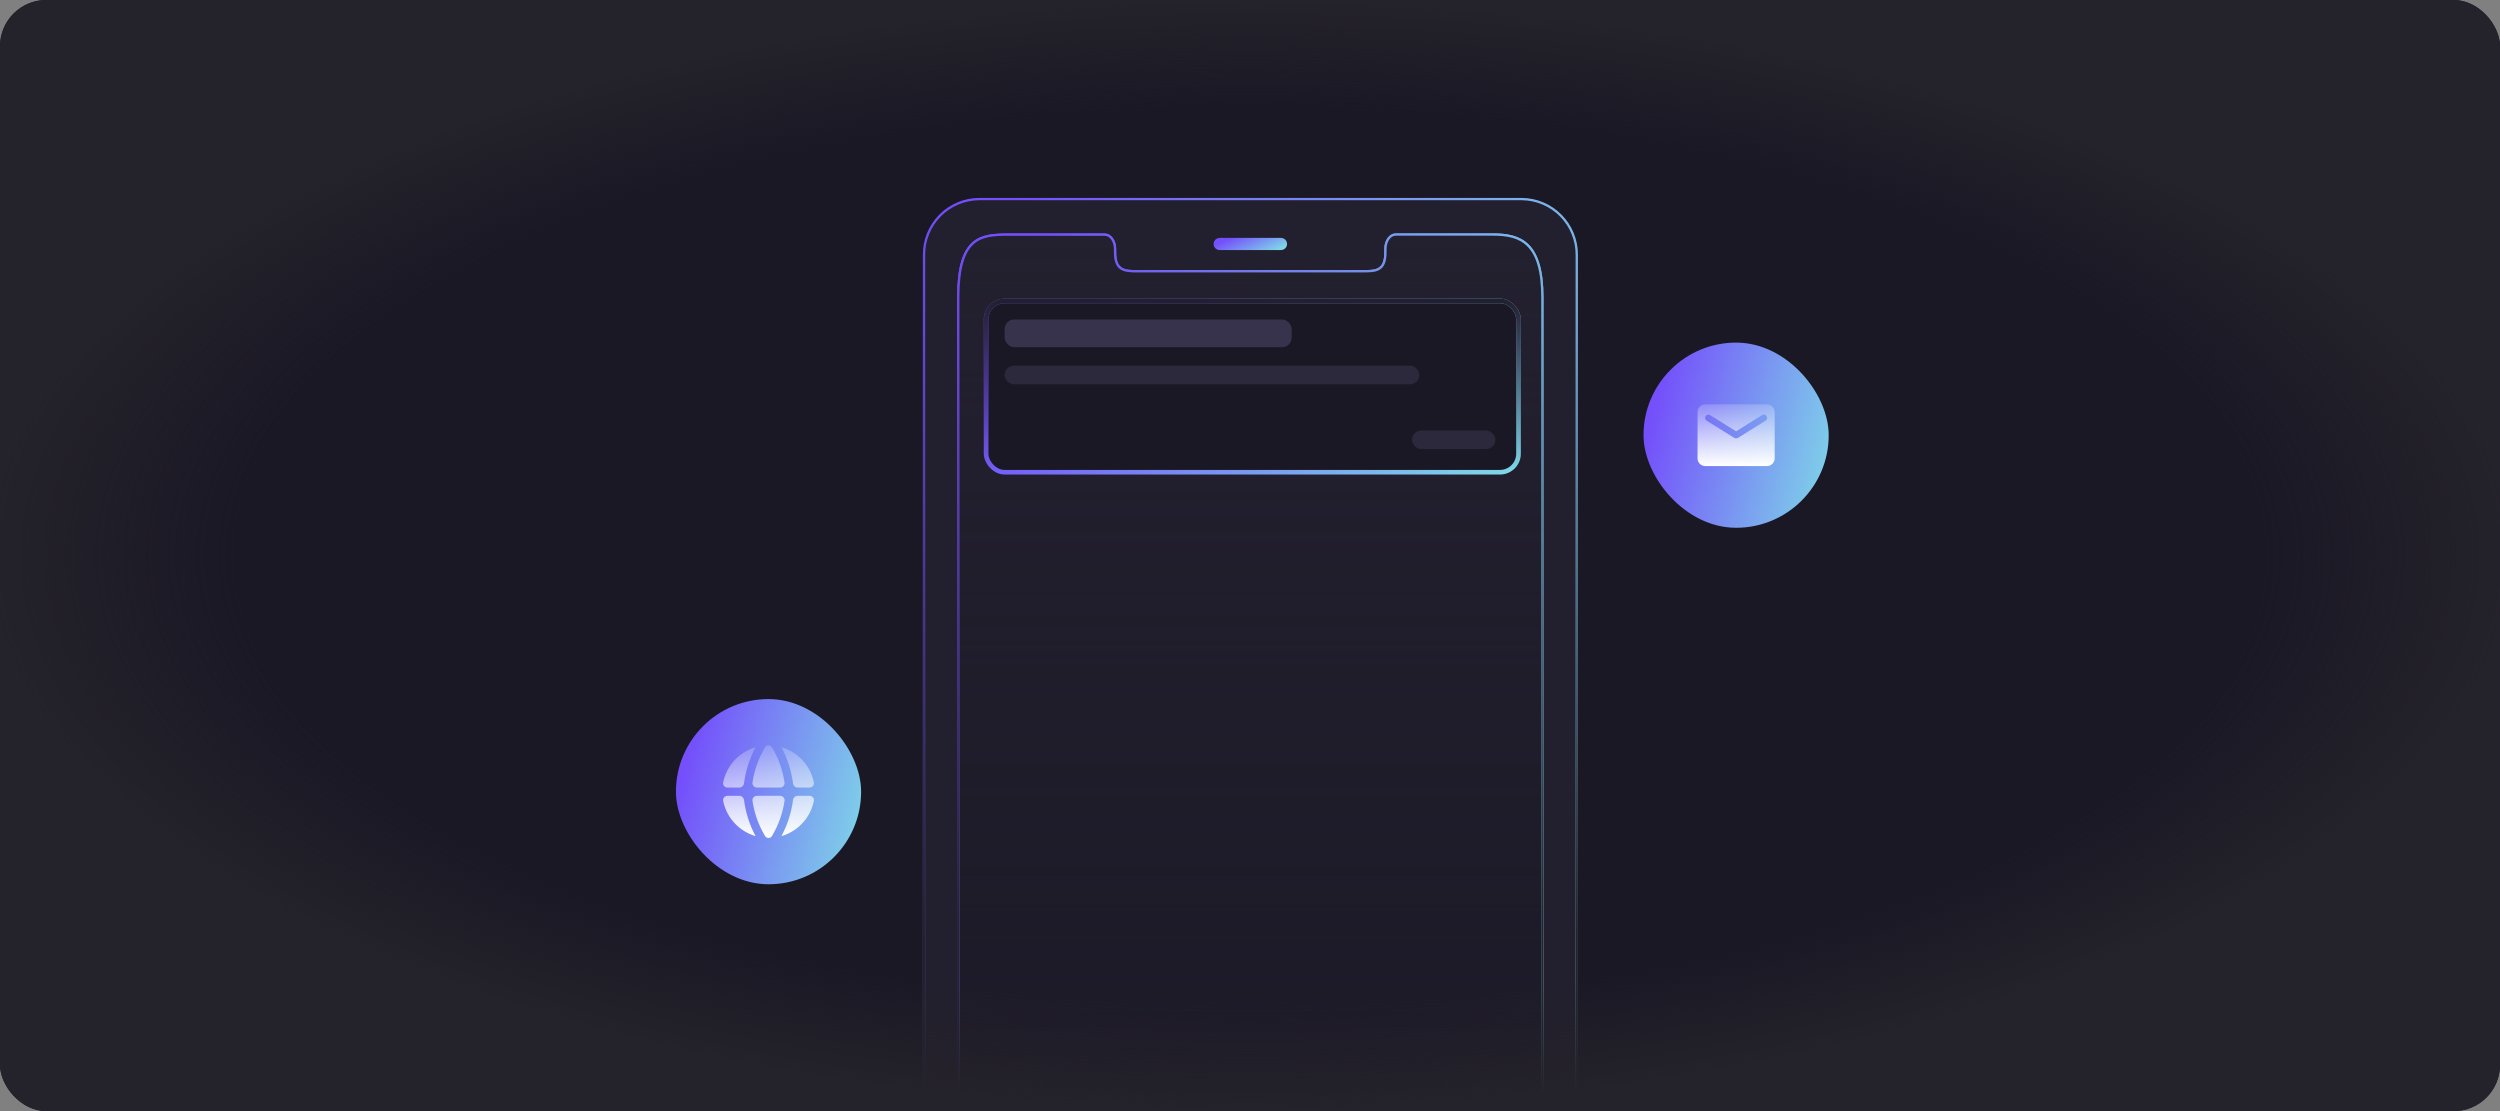 <svg width="540" height="240" viewBox="0 0 540 240" fill="none" xmlns="http://www.w3.org/2000/svg">
<rect x="0" y="0" width="540" height="240" fill="#808080" stroke="none"/>
<g clip-path="url(#clip0_196_1490)">
<rect width="540" height="240" rx="10" fill="#1A1825"/>
<path d="M328.7 43H211.46C209.887 43.014 208.332 43.337 206.884 43.952C205.436 44.567 204.124 45.461 203.021 46.583C201.919 47.705 201.049 49.034 200.46 50.492C199.871 51.951 199.576 53.512 199.59 55.085V296.502C199.563 299.678 200.797 302.735 203.023 305.001C205.249 307.268 208.284 308.557 211.46 308.586H328.7C331.878 308.559 334.915 307.27 337.144 305.004C339.372 302.738 340.609 299.68 340.583 296.502V55.085C340.597 53.511 340.301 51.95 339.711 50.49C339.121 49.031 338.249 47.702 337.146 46.58C336.042 45.458 334.728 44.564 333.279 43.95C331.83 43.335 330.274 43.013 328.7 43ZM333.16 289.023C333.16 295.378 328.401 300.518 322.533 300.518H217.62C211.731 300.518 206.979 295.378 206.979 289.023V64.256C206.979 51.311 211.731 50.68 217.62 50.68H238.633C239.854 50.68 240.853 52.067 240.853 53.788V54.544C240.853 58.574 243.059 58.588 245.772 58.588H294.333C297.107 58.588 299.251 58.588 299.251 54.544V53.767C299.251 52.046 300.236 50.659 301.485 50.659H322.498C328.367 50.659 333.126 52.379 333.126 64.235L333.16 289.023Z" fill="#221F2E"/>
<path d="M328.7 43H211.46C209.887 43.014 208.332 43.337 206.884 43.952C205.436 44.567 204.124 45.461 203.021 46.583C201.919 47.705 201.049 49.034 200.46 50.492C199.871 51.951 199.576 53.512 199.59 55.085V296.502C199.563 299.678 200.797 302.735 203.023 305.001C205.249 307.268 208.284 308.557 211.46 308.586H328.7C331.878 308.559 334.915 307.27 337.144 305.004C339.372 302.738 340.609 299.68 340.583 296.502V55.085C340.597 53.511 340.301 51.95 339.711 50.49C339.121 49.031 338.249 47.702 337.146 46.58C336.042 45.458 334.728 44.564 333.279 43.95C331.83 43.335 330.274 43.013 328.7 43ZM333.16 289.023C333.16 295.378 328.401 300.518 322.533 300.518H217.62C211.731 300.518 206.979 295.378 206.979 289.023V64.256C206.979 51.311 211.731 50.68 217.62 50.68H238.633C239.854 50.68 240.853 52.067 240.853 53.788V54.544C240.853 58.574 243.059 58.588 245.772 58.588H294.333C297.107 58.588 299.251 58.588 299.251 54.544V53.767C299.251 52.046 300.236 50.659 301.485 50.659H322.498C328.367 50.659 333.126 52.379 333.126 64.235L333.16 289.023Z" stroke="url(#paint0_linear_196_1490)" stroke-width="0.5"/>
<path d="M328.7 43H211.46C209.887 43.014 208.332 43.337 206.884 43.952C205.436 44.567 204.124 45.461 203.021 46.583C201.919 47.705 201.049 49.034 200.46 50.492C199.871 51.951 199.576 53.512 199.59 55.085V296.502C199.563 299.678 200.797 302.735 203.023 305.001C205.249 307.268 208.284 308.557 211.46 308.586H328.7C331.878 308.559 334.915 307.27 337.144 305.004C339.372 302.738 340.609 299.68 340.583 296.502V55.085C340.597 53.511 340.301 51.95 339.711 50.49C339.121 49.031 338.249 47.702 337.146 46.58C336.042 45.458 334.728 44.564 333.279 43.95C331.83 43.335 330.274 43.013 328.7 43ZM333.16 289.023C333.16 295.378 328.401 300.518 322.533 300.518H217.62C211.731 300.518 206.979 295.378 206.979 289.023V64.256C206.979 51.311 211.731 50.68 217.62 50.68H238.633C239.854 50.68 240.853 52.067 240.853 53.788V54.544C240.853 58.574 243.059 58.588 245.772 58.588H294.333C297.107 58.588 299.251 58.588 299.251 54.544V53.767C299.251 52.046 300.236 50.659 301.485 50.659H322.498C328.367 50.659 333.126 52.379 333.126 64.235L333.16 289.023Z" stroke="url(#paint1_linear_196_1490)" stroke-width="0.5"/>
<path d="M276.699 53.517H263.442C263.225 53.517 263.016 53.431 262.863 53.277C262.709 53.124 262.623 52.915 262.623 52.698C262.623 52.591 262.644 52.484 262.685 52.385C262.727 52.286 262.787 52.196 262.863 52.12C262.939 52.043 263.029 51.983 263.128 51.942C263.228 51.901 263.334 51.88 263.442 51.88H276.699C276.806 51.88 276.913 51.901 277.012 51.942C277.111 51.983 277.202 52.043 277.278 52.12C277.354 52.196 277.414 52.286 277.455 52.385C277.496 52.484 277.517 52.591 277.517 52.698C277.517 52.915 277.431 53.124 277.278 53.277C277.124 53.431 276.916 53.517 276.699 53.517Z" fill="url(#paint2_linear_196_1490)" stroke="url(#paint3_linear_196_1490)"/>
<path d="M333.16 64.256V289.023C333.16 295.378 328.401 300.518 322.533 300.518H217.62C211.731 300.518 206.979 295.378 206.979 289.023V64.256C206.979 51.311 211.731 50.68 217.62 50.68H238.633C239.854 50.68 240.853 52.067 240.853 53.788V54.544C240.853 58.574 243.059 58.588 245.772 58.588H294.333C297.107 58.588 299.251 58.588 299.251 54.544V53.767C299.251 52.046 300.236 50.659 301.485 50.659H322.498C328.401 50.659 333.16 52.379 333.16 64.256Z" fill="url(#paint4_linear_196_1490)"/>
<path d="M333.16 64.256V289.023C333.16 295.378 328.401 300.518 322.533 300.518H217.62C211.731 300.518 206.979 295.378 206.979 289.023V64.256C206.979 51.311 211.731 50.68 217.62 50.68H238.633C239.854 50.68 240.853 52.067 240.853 53.788V54.544C240.853 58.574 243.059 58.588 245.772 58.588H294.333C297.107 58.588 299.251 58.588 299.251 54.544V53.767C299.251 52.046 300.236 50.659 301.485 50.659H322.498C328.401 50.659 333.16 52.379 333.16 64.256Z" stroke="url(#paint5_linear_196_1490)" stroke-width="0.5"/>
<path d="M333.16 64.256V289.023C333.16 295.378 328.401 300.518 322.533 300.518H217.62C211.731 300.518 206.979 295.378 206.979 289.023V64.256C206.979 51.311 211.731 50.68 217.62 50.68H238.633C239.854 50.68 240.853 52.067 240.853 53.788V54.544C240.853 58.574 243.059 58.588 245.772 58.588H294.333C297.107 58.588 299.251 58.588 299.251 54.544V53.767C299.251 52.046 300.236 50.659 301.485 50.659H322.498C328.401 50.659 333.16 52.379 333.16 64.256Z" stroke="url(#paint6_linear_196_1490)" stroke-width="0.5"/>
<rect x="213" y="65" width="115" height="37" rx="4" fill="#1A1825"/>
<rect x="213" y="65" width="115" height="37" rx="4" stroke="url(#paint7_linear_196_1490)"/>
<rect x="213" y="65" width="115" height="37" rx="4" stroke="url(#paint8_linear_196_1490)"/>
<rect x="217" y="69" width="62" height="6" rx="2.083" fill="#38334D"/>
<rect x="217" y="79" width="89.583" height="4" rx="2" fill="#2D293D"/>
<rect x="305" y="93" width="18" height="4" rx="2" fill="#2D293D"/>
<rect width="540" height="240" fill="url(#paint9_radial_196_1490)"/>
<rect x="146" y="151" width="40" height="40" rx="20" fill="url(#paint10_linear_196_1490)"/>
<path fill-rule="evenodd" clip-rule="evenodd" d="M163.212 161.394C161.279 161.957 159.561 163.09 158.281 164.644C157.234 165.916 156.521 167.421 156.197 169.025C156.08 169.601 156.546 170.107 157.134 170.107H159.694C160.213 170.107 160.643 169.71 160.709 169.196C161.059 166.467 161.906 163.822 163.21 161.393M160.709 172.804C160.643 172.29 160.213 171.893 159.694 171.893H157.133C156.546 171.893 156.08 172.399 156.197 172.975C156.521 174.579 157.234 176.085 158.28 177.356C159.56 178.911 161.278 180.044 163.21 180.607C161.906 178.178 161.059 175.533 160.709 172.804ZM165.998 181.001C165.687 181.001 165.402 180.833 165.242 180.565C163.851 178.238 162.932 175.662 162.534 172.984C162.448 172.401 162.912 171.893 163.501 171.893H168.496C169.085 171.893 169.549 172.401 169.462 172.984C169.064 175.662 168.145 178.238 166.755 180.565C166.595 180.833 166.31 181.001 165.998 181.001ZM168.788 180.606C170.72 180.042 172.438 178.91 173.717 177.356C174.764 176.084 175.477 174.579 175.801 172.975C175.918 172.399 175.452 171.893 174.865 171.893H172.304C171.786 171.893 171.355 172.29 171.289 172.804C170.939 175.533 170.092 178.178 168.788 180.607M171.289 169.197C171.355 169.712 171.786 170.109 172.304 170.109H174.865C175.453 170.109 175.918 169.602 175.801 169.026C175.478 167.423 174.764 165.917 173.718 164.645C172.439 163.091 170.72 161.958 168.788 161.394C170.092 163.823 170.939 166.468 171.289 169.197ZM165.241 161.434C165.401 161.167 165.687 160.999 165.998 160.999C166.311 160.999 166.597 161.168 166.757 161.436C168.146 163.763 169.065 166.339 169.462 169.016C169.549 169.599 169.085 170.107 168.496 170.107H163.503C162.913 170.107 162.45 169.599 162.536 169.015C162.936 166.323 163.856 163.746 165.241 161.434Z" fill="url(#paint11_linear_196_1490)"/>
<rect x="355" y="74" width="40" height="40" rx="20" fill="url(#paint12_linear_196_1490)"/>
<path d="M381.666 87.333H368.333C367.416 87.333 366.674 88.083 366.674 89L366.666 99C366.666 99.917 367.416 100.667 368.333 100.667H381.666C382.583 100.667 383.333 99.917 383.333 99V89C383.333 88.083 382.583 87.333 381.666 87.333ZM381.333 90.875L375.441 94.558C375.174 94.725 374.824 94.725 374.558 94.558L368.666 90.875C368.582 90.828 368.509 90.765 368.451 90.689C368.393 90.613 368.35 90.526 368.326 90.433C368.303 90.34 368.298 90.243 368.313 90.149C368.328 90.054 368.361 89.963 368.412 89.882C368.463 89.801 368.53 89.731 368.608 89.676C368.687 89.621 368.776 89.583 368.87 89.564C368.964 89.544 369.06 89.544 369.154 89.563C369.248 89.582 369.337 89.62 369.416 89.675L374.999 93.167L380.583 89.675C380.661 89.62 380.75 89.582 380.844 89.563C380.938 89.544 381.035 89.544 381.129 89.564C381.223 89.583 381.312 89.621 381.39 89.676C381.469 89.731 381.536 89.801 381.587 89.882C381.637 89.963 381.671 90.054 381.686 90.149C381.701 90.243 381.696 90.34 381.672 90.433C381.648 90.526 381.606 90.613 381.548 90.689C381.489 90.765 381.416 90.828 381.333 90.875Z" fill="url(#paint13_linear_196_1490)"/>
</g>
<defs>
<linearGradient id="paint0_linear_196_1490" x1="199.59" y1="43" x2="386.632" y2="67.478" gradientUnits="userSpaceOnUse">
<stop offset="0.1" stop-color="#744FFB"/>
<stop offset="1" stop-color="#80E6E6"/>
</linearGradient>
<linearGradient id="paint1_linear_196_1490" x1="270.087" y1="43" x2="270.087" y2="308.586" gradientUnits="userSpaceOnUse">
<stop stop-color="#24222A" stop-opacity="0"/>
<stop offset="0.6" stop-color="#24222A"/>
</linearGradient>
<linearGradient id="paint2_linear_196_1490" x1="262.623" y1="51.88" x2="265.956" y2="59.355" gradientUnits="userSpaceOnUse">
<stop offset="0.1" stop-color="#744FFB"/>
<stop offset="1" stop-color="#80E6E6"/>
</linearGradient>
<linearGradient id="paint3_linear_196_1490" x1="262.623" y1="51.88" x2="265.956" y2="59.355" gradientUnits="userSpaceOnUse">
<stop offset="0.1" stop-color="#744FFB"/>
<stop offset="1" stop-color="#80E6E6"/>
</linearGradient>
<linearGradient id="paint4_linear_196_1490" x1="270.069" y1="50.659" x2="270.069" y2="300.518" gradientUnits="userSpaceOnUse">
<stop stop-color="#23202F"/>
<stop offset="1" stop-color="#23202F" stop-opacity="0"/>
</linearGradient>
<linearGradient id="paint5_linear_196_1490" x1="206.979" y1="50.659" x2="374.639" y2="71.531" gradientUnits="userSpaceOnUse">
<stop offset="0.1" stop-color="#744FFB"/>
<stop offset="1" stop-color="#80E6E6"/>
</linearGradient>
<linearGradient id="paint6_linear_196_1490" x1="270.069" y1="50.659" x2="270.069" y2="300.518" gradientUnits="userSpaceOnUse">
<stop stop-color="#24222A" stop-opacity="0"/>
<stop offset="0.6" stop-color="#24222A"/>
</linearGradient>
<linearGradient id="paint7_linear_196_1490" x1="213" y1="65" x2="310.775" y2="139.913" gradientUnits="userSpaceOnUse">
<stop offset="0.1" stop-color="#744FFB"/>
<stop offset="1" stop-color="#80E6E6"/>
</linearGradient>
<linearGradient id="paint8_linear_196_1490" x1="271" y1="65" x2="271" y2="102" gradientUnits="userSpaceOnUse">
<stop stop-color="#22202E"/>
<stop offset="1" stop-color="#22202E" stop-opacity="0"/>
</linearGradient>
<radialGradient id="paint9_radial_196_1490" cx="0" cy="0" r="1" gradientUnits="userSpaceOnUse" gradientTransform="translate(270 120) rotate(90) scale(120 270)">
<stop offset="0.804" stop-color="#24222A" stop-opacity="0"/>
<stop offset="1" stop-color="#24222A"/>
</radialGradient>
<linearGradient id="paint10_linear_196_1490" x1="146" y1="151" x2="196.881" y2="163.543" gradientUnits="userSpaceOnUse">
<stop offset="0.1" stop-color="#744FFB"/>
<stop offset="1" stop-color="#80E6E6"/>
</linearGradient>
<linearGradient id="paint11_linear_196_1490" x1="165.999" y1="160.999" x2="165.999" y2="181.001" gradientUnits="userSpaceOnUse">
<stop stop-color="white" stop-opacity="0.2"/>
<stop offset="1" stop-color="white"/>
</linearGradient>
<linearGradient id="paint12_linear_196_1490" x1="355" y1="74" x2="405.881" y2="86.543" gradientUnits="userSpaceOnUse">
<stop offset="0.1" stop-color="#744FFB"/>
<stop offset="1" stop-color="#80E6E6"/>
</linearGradient>
<linearGradient id="paint13_linear_196_1490" x1="374.999" y1="87.333" x2="374.999" y2="100.667" gradientUnits="userSpaceOnUse">
<stop stop-color="white" stop-opacity="0.2"/>
<stop offset="1" stop-color="white"/>
</linearGradient>
<clipPath id="clip0_196_1490">
<rect width="540" height="240" rx="10" fill="white"/>
</clipPath>
</defs>
</svg>
